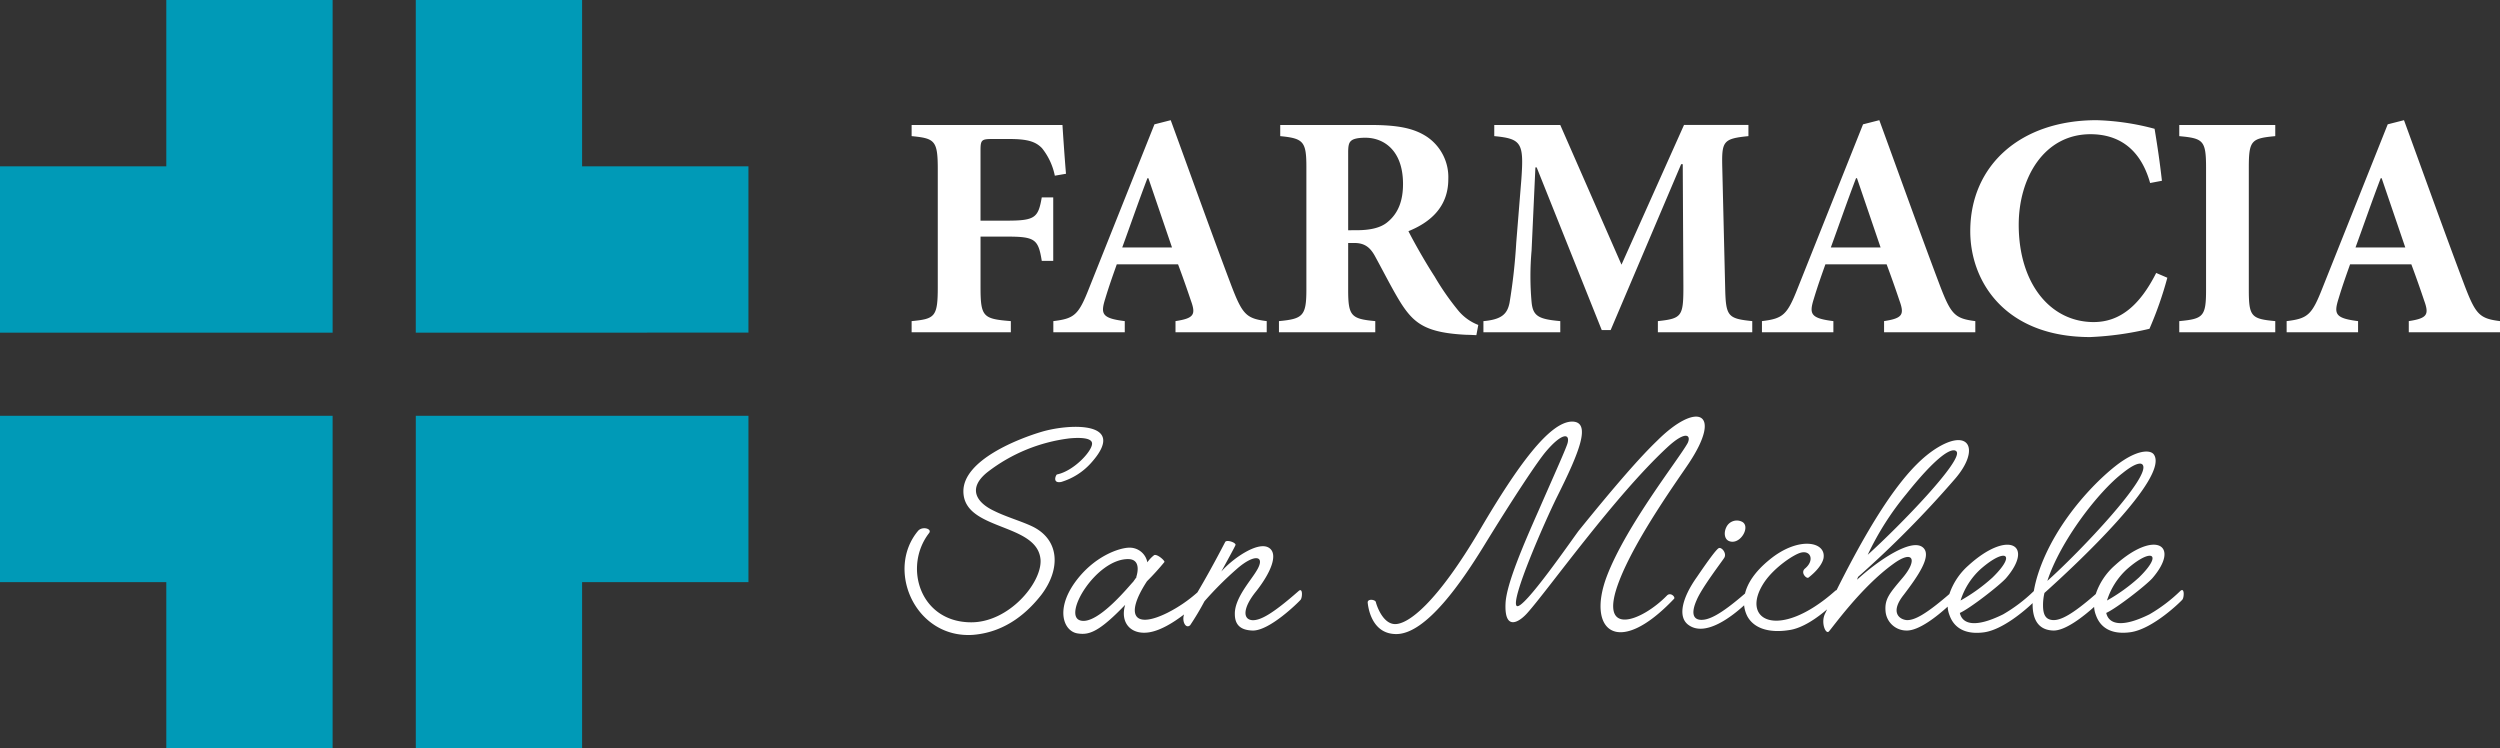 <svg xmlns="http://www.w3.org/2000/svg" class="h-10 w-auto" viewBox="0 0 566.993 169.744">
    <rect x="0" y="0" width="566.993" height="169.744" fill="#333333" stroke="none"/>
    <g id="logo_farmacia_san_michele" data-name="logo Farmacia San Michele" transform="translate(-53.428 -46.567)">
        <path id="logo-icon"
              d="M147.729,216.311V140.868h75.443V178.59H185.446v37.721Zm-18.863,0H91.145V178.594H53.428V140.872h75.438Zm0-94.3H53.428V84.293H91.145V46.567h37.721V122.01Zm18.859,0V46.567h37.721V84.288h37.726v37.717Z"
              transform="translate(0)" fill="#009ab7"/>
        <path id="Farmacia" data-name="Farmacia"
              d="M37.569-30.408c-.362-4.268-.723-9.837-.8-11.067H2.56v2.532c5.28.506,5.931,1.013,5.931,7.523V-4.73c0,6.8-.651,7.233-5.931,7.74V5.542h22.5V3.01c-6.293-.506-6.872-.94-6.872-7.74V-16.158h5.931c6.438,0,7.161.579,7.957,5.5h2.6V-25.055h-2.6c-.8,4.629-1.519,5.28-7.957,5.28H18.184V-35.761c0-2.387.289-2.532,2.821-2.532h3.617c4.051,0,6,.506,7.523,2.1a14.669,14.669,0,0,1,2.893,6.221ZM83.094,5.542V3.01c-4.629-.579-5.5-1.519-7.957-7.884C70.436-17.316,65.951-29.9,61.322-42.56l-3.689.94L42.8-4.44c-2.387,6.076-3.327,6.872-8.1,7.45V5.542h16.2V3.01c-5.28-.651-5.5-1.664-4.412-5.136.868-2.893,1.808-5.5,2.6-7.74H62.986c1.085,2.893,2.17,6,2.893,8.174,1.157,3.183.8,4.051-3.472,4.7V5.542ZM61.611-13.7H50.327c1.881-5.136,3.689-10.416,5.714-15.7h.217ZM131.078,3.878a11.04,11.04,0,0,1-4.412-3.11,59.04,59.04,0,0,1-5.5-7.884c-2.17-3.327-4.846-8.1-5.931-10.271,4.846-1.953,9.042-5.425,9.042-11.79a11.047,11.047,0,0,0-4.846-9.62c-2.966-1.953-6.582-2.676-12.948-2.676H86.159v2.532c5.28.506,5.931,1.23,5.931,7.016V-4.151c0,6-.8,6.655-6.221,7.161V5.542h21.845V3.01c-5.5-.506-6.148-1.157-6.148-7.161V-14.712h1.374c2.315,0,3.617.94,4.774,3.11,2.1,3.834,4.051,7.74,5.931,10.705,2.966,4.557,5.714,6.582,14.828,7.016.94,0,1.736.072,2.17.072ZM101.566-17.6V-35.182c0-1.519.145-2.242.651-2.676.434-.434,1.447-.723,3.255-.723,4.051,0,8.535,2.749,8.535,10.488,0,3.689-1.013,6.582-3.472,8.608-1.591,1.374-4.051,1.881-7.089,1.881ZM193.213,5.542V3.01c-5.642-.579-6-1.085-6.148-7.74l-.651-27.053c-.145-6,.145-6.582,5.931-7.161v-2.532H177.733L163.556-9.793,149.668-41.475H134.7v2.532c6.221.579,6.727,1.591,6.148,9.765l-1.157,14.322a129.155,129.155,0,0,1-1.519,13.671c-.506,2.6-1.808,3.834-5.931,4.2V5.542h17.432V3.01c-4.846-.434-6.221-1.085-6.51-4.34a65.505,65.505,0,0,1,0-11.646l.868-18.879h.289l14.756,36.89H161.1l15.986-37.613h.362l.145,27.848c0,6.655-.362,7.161-5.787,7.74V5.542Zm50.588,0V3.01c-4.629-.579-5.5-1.519-7.957-7.884-4.7-12.441-9.186-25.027-13.816-37.686l-3.689.94L203.511-4.44c-2.387,6.076-3.327,6.872-8.1,7.45V5.542h16.2V3.01c-5.28-.651-5.5-1.664-4.412-5.136.868-2.893,1.808-5.5,2.6-7.74h13.888c1.085,2.893,2.17,6,2.893,8.174,1.157,3.183.8,4.051-3.472,4.7V5.542ZM222.318-13.7H211.034c1.881-5.136,3.689-10.416,5.714-15.7h.217Zm62.505,5.787c-3.689,7.306-8.174,11.139-14.177,11.139-9.837,0-17-8.752-17-22.062,0-10.705,5.787-20.543,16.275-20.543,5.57,0,11.139,2.532,13.526,11.067l2.676-.506c-.506-4.485-1.013-7.812-1.664-11.79A56.4,56.4,0,0,0,271.3-42.56c-17.288,0-28.644,10.271-28.644,25.172,0,11.5,7.957,24.015,27.2,24.015A70.588,70.588,0,0,0,283.3,4.746a82.365,82.365,0,0,0,4.051-11.573ZM311.83,5.542V3.01c-5.425-.506-6-1.013-6-7.089v-27.7c0-6.221.579-6.655,6-7.161v-2.532H290.058v2.532c5.425.506,6.076.94,6.076,7.161v27.7c0,6.076-.651,6.582-6.076,7.089V5.542Zm50.968,0V3.01c-4.629-.579-5.5-1.519-7.957-7.884-4.7-12.441-9.186-25.027-13.816-37.686l-3.689.94L322.509-4.44c-2.387,6.076-3.327,6.872-8.1,7.45V5.542h16.2V3.01c-5.28-.651-5.5-1.664-4.412-5.136.868-2.893,1.808-5.5,2.6-7.74H342.69c1.085,2.893,2.17,6,2.893,8.174,1.157,3.183.8,4.051-3.472,4.7V5.542ZM341.315-13.7H330.031c1.881-5.136,3.689-10.416,5.714-15.7h.217Z"
              transform="translate(257.622 116.385)" fill="#ffffff"/>
        <path id="San_Michele" data-name="San Michele"
              d="M1870.494,5320.477c.972-1.133,3.24-.486,2.51.487-5.912,7.614-2.105,20.25,9.559,20.25,8.586,0,16.038-8.991,15.713-14.176-.647-8.5-17.5-6.479-17.5-15.551,0-7.048,12.393-11.908,17.9-13.527,6.48-1.863,19.278-2.268,11.259,6.884a14.821,14.821,0,0,1-6.965,4.537c-2.106.4-1.215-1.621-.972-1.7,3.969-.811,8.343-5.669,7.937-7.209-.243-1.053-2.51-1.215-5.1-.972a37.953,37.953,0,0,0-18.549,7.615c-4.7,3.726-2.51,6.965,1.458,8.829,2.754,1.377,6.238,2.348,8.748,3.564,6.075,3,6.4,9.558,2.025,15.39-2.834,3.645-7.776,8.5-15.47,9.153-.392.029-.777.043-1.158.043C1869.53,5344.09,1863.264,5329.121,1870.494,5320.477Zm101.979,16.282c-.082-.973,1.781-.729,1.862-.082.082.406,1.458,4.941,4.374,4.941s9.316-4.535,19.359-21.627c8.424-14.336,15.633-24.218,20.736-24.3,4.536,0,1.62,7.047-3.4,17.09-2.916,5.913-10.53,23.328-9.152,24.706,1.376,1.3,13.122-15.877,14.175-17.172,8.262-10.206,13.77-16.524,17.658-20.251,8.991-8.99,15.066-6.722,7.208,5.1-2.025,3.079-12.068,16.93-15.8,26.73-5.021,13.042,5.185,9.073,10.854,3.241.809-.811,1.944.323,1.62.729-12.879,13.608-19.926,7.127-15.228-5.185,4.455-11.582,16.362-26.567,18.306-30.131.811-1.7-.324-3-4.617.971-11.988,11.1-26.973,32.239-31.751,37.584-1.944,2.187-5.265,4.131-4.942-2.268.243-4.374,4.051-13.2,7.533-21.061,3.321-7.613,6.4-14.417,6.561-15.309.486-2.105-1.3-2.268-4.941,2.024-1.863,2.187-7.209,10.206-14.256,21.709-4.617,7.452-12.8,19.683-19.683,19.683C1973.2,5343.886,1972.553,5337.488,1972.473,5336.759Zm-65.853,6.965c-3-.486-5.022-5.184-.648-11.421,4.374-6.156,10.286-8.019,12.474-8.019a4.074,4.074,0,0,1,4.05,3.321,7.39,7.39,0,0,1,1.539-1.621c.648-.323,2.349,1.135,2.349,1.54a57.474,57.474,0,0,1-3.969,4.373c-5.185,7.938-2.755,10.854,4.7,7.129a31.714,31.714,0,0,0,6.739-4.6c1.664-2.811,3.748-6.515,6.3-11.433.324-.566,2.348.081,2.348.648,0,.161-1.458,2.834-3.24,6.074,2.43-2.834,8.262-6.965,10.772-5.426,2.269,1.377.486,5.669-2.916,9.963-3,3.726-3,6.318-.809,6.48,1.781.081,4.454-1.3,10.53-6.643.972-.81.811,1.621.405,2.026-.323.4-7.047,7.127-10.935,6.965-1.864-.081-3.969-.647-3.969-3.726-.082-3.564,3.563-7.533,4.86-9.72,2.268-3.563-.325-4.131-4.456-.486a77.4,77.4,0,0,0-7.29,7.29,62,62,0,0,1-3.24,5.428c-1,.924-1.932-.868-1.388-2.44-2.291,1.758-5.263,3.637-7.926,4.06-4.131.648-6.643-2.187-5.428-6.237-5.153,5.359-7.509,6.581-9.686,6.581A7.506,7.506,0,0,1,1906.62,5343.724Zm.729-2.916c3.969,1.054,11.339-8.262,11.907-8.748l.81-1.133h-.081s1.458-4.05-1.864-4.05C1910.832,5326.876,1903.136,5339.755,1907.349,5340.808Zm230.282-1.215a5.978,5.978,0,0,1-.407-1.876c-2.339,2.1-6.545,5.475-9.312,5.359-3.719-.142-4.7-3.046-4.634-6.217-1.867,1.77-6.837,6.028-11,6.622-4.131.568-6.8-.89-7.857-3.888a6,6,0,0,1-.411-1.934c-2.307,2.095-6.539,5.533-9.391,5.417a4.754,4.754,0,0,1-4.7-4.374c-.243-2.834.972-4.13,3.969-7.694,3.322-3.97,2.349-6.4-2.268-3-7.29,5.264-13.851,14.58-14.58,15.309-.729.647-1.863-2.106-.81-4.132q.221-.461.439-.914c-2.177,1.867-5.551,4.314-8.7,4.721-4.213.648-7.7-.243-9.316-3a6.891,6.891,0,0,1-.81-2.64l.012-.011-.014,0c0,.005,0,.01,0,.016-2.643,2.417-8.689,7.228-12.555,4.5-2.591-1.783-1.539-6.157,1.863-10.935,2.754-4.05,4.293-6.076,4.86-6.48.648-.486,2.024,1.133,1.3,2.187-.566.892-5.1,6.8-6.236,9.558-1.215,2.755-.891,4.293.81,4.455,1.868.156,4.561-1.11,10.161-5.956l-.011.044.013-.047,0,0c.542-2.227,2.111-4.883,5.634-7.733,6.561-5.346,12.96-4.049,12.15-.161-.486,1.944-2.754,3.806-3.4,4.292-.406.324-1.944-1.134-.729-2.106,2.106-1.781,1.3-4.131-.972-3.563-1.621.405-5.994,3.321-8.262,6.642-5.832,8.667,3.078,13.527,16.038,2.024a.648.648,0,0,1,.306-.161c10.49-21,17.2-28.619,22.374-32,7.776-5.021,10.288.082,4.456,6.8a233.433,233.433,0,0,1-21.952,22.195l-.243.647c4.86-4.455,12.475-9.558,14.985-7.29,2.106,1.863-1.3,6.643-4.374,10.692-3.159,3.97-1.052,5.589.648,5.751,1.7.077,4.2-1.17,9.691-5.912a14.985,14.985,0,0,1,4.321-6.481c8.991-8.182,15.066-4.7,8.5,2.916-1.458,1.619-8.1,6.8-10.449,7.856.568,2.511,3.4,3.484,9.8.324a35.582,35.582,0,0,0,6.979-5.284,28.258,28.258,0,0,1,.878-3.625c4.051-12.879,15.066-23.248,19.521-26.083,3.645-2.348,6.075-2.268,6.8-1.3,3.727,5.1-17.82,25.191-24.786,31.429a11.708,11.708,0,0,0-.323,2.834c0,2.511.891,3.24,2.268,3.322,1.7.077,4.273-1.167,9.688-5.9a14.97,14.97,0,0,1,4.326-6.495c8.991-8.182,15.066-4.7,8.5,2.916-1.458,1.619-8.1,6.8-10.449,7.856.567,2.511,3.4,3.484,9.8.324a35.833,35.833,0,0,0,7.047-5.346c.972-.81.811,1.621.406,2.026-.324.4-6.642,6.642-11.745,7.371a12.326,12.326,0,0,1-1.678.121C2140.629,5343.6,2138.535,5342.163,2137.631,5339.593Zm6.967-10.368a16.229,16.229,0,0,0-4.455,7.047,39.791,39.791,0,0,0,7.208-5.184c3.265-3.171,3.737-4.973,2.468-4.973C2148.884,5326.116,2147,5327.094,2144.6,5329.225Zm-33.21,0a16.253,16.253,0,0,0-4.455,7.047,39.753,39.753,0,0,0,7.209-5.184c3.264-3.171,3.737-4.973,2.467-4.973C2115.674,5326.116,2113.793,5327.094,2111.387,5329.225Zm32.319-21.87c-5.427,4.132-14.094,15.309-17.091,24.462,7.371-6.561,23.977-24.057,21.547-26.406a.736.736,0,0,0-.541-.186C2146.89,5305.225,2145.6,5305.831,2143.706,5307.354Zm-49.086,4.779a64.866,64.866,0,0,0-8.748,13.771c7.372-6.643,22.032-21.789,20.088-23.49a.8.8,0,0,0-.591-.211C2104.15,5302.2,2101.206,5303.9,2094.62,5312.134Zm-40.095,10.692c-1.215-.4-1.3-2.025-.729-3.159a2.632,2.632,0,0,1,3.484-1.3c1.987.883.163,4.573-2.071,4.574A2.037,2.037,0,0,1,2054.525,5322.826Z"
              transform="translate(-1608.854 -5153.509)" fill="#ffffff"/>
    </g>
</svg>

